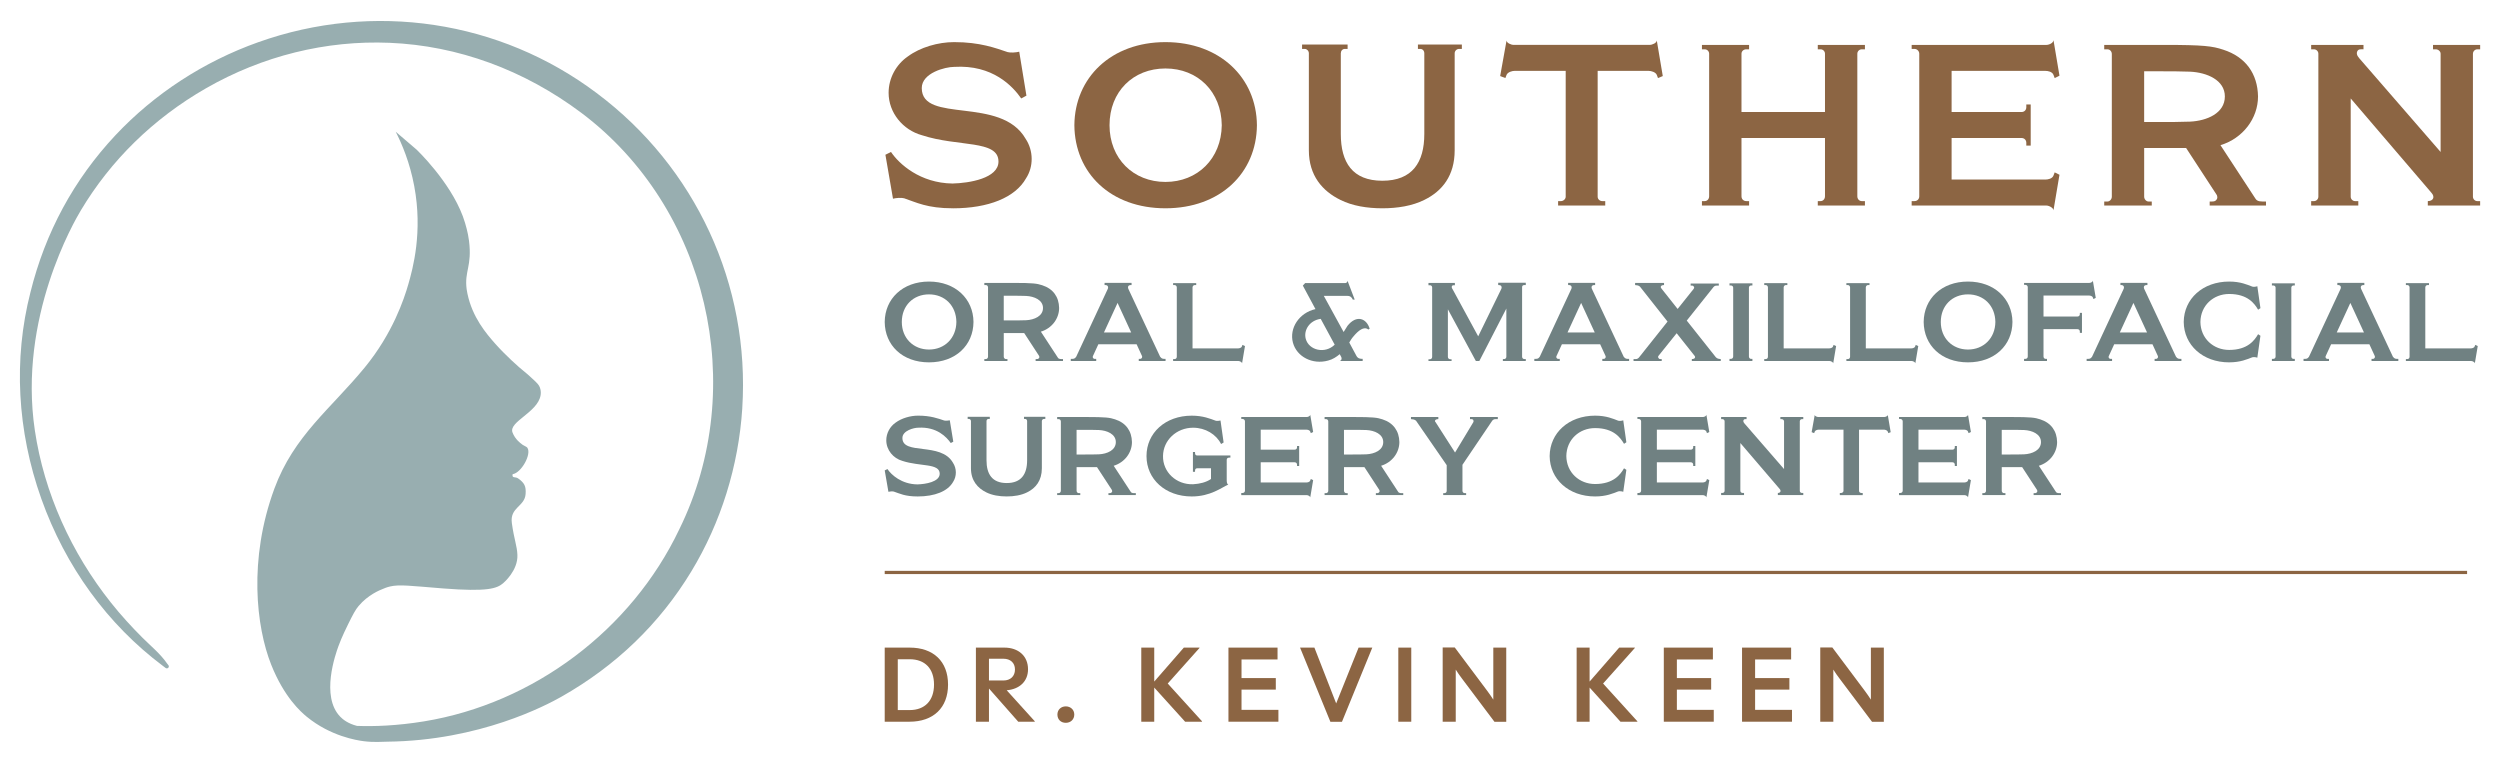 <?xml version="1.0" encoding="UTF-8"?>
<svg id="Layer_1" data-name="Layer 1" xmlns="http://www.w3.org/2000/svg" viewBox="0 0 1586 484">
  <defs>
    <style>
      .cls-1 {
        fill: #708182;
      }

      .cls-2 {
        fill: #8c6543;
      }

      .cls-3 {
        fill: #98aeb0;
      }
    </style>
  </defs>
  <path class="cls-3" d="M470.91,258.94c-2.37,36.75-13.55,72.57-32.35,103.59-20.11,33.2-47.9,59.97-82.56,79.56-9.29,5.24-51.55,27.77-110.29,28.43-3.27.04-8.45.54-15.03-.31-4.36-.57-20.93-3.14-36.06-15.5-3.78-3.09-14.37-12.42-22.57-33.03-9.5-23.88-14.55-66.68,2.02-111.71,12.36-33.58,35.79-50.59,57.37-76.91,17.64-21.51,24.93-43.38,27.61-52.76,2.87-9.96,9.21-33.08,3.74-62.25-2.79-14.96-7.79-26.69-11.74-34.46,4.42,3.8,8.85,7.59,13.27,11.37,0,0,20.97,19.94,29.28,42.19,2.19,5.88,3.28,11.59,3.28,11.59.26,1.26.46,2.59.66,4.02,2.04,16.28-3.02,19.11-1.5,30.74.1.65.28,1.6.49,2.75,3.15,15.15,11.98,25.4,17.73,31.9,6.12,6.91,14.77,14.79,18.68,17.84,1.04.8,2.27,1.91,4.7,4.15,3.27,2.97,4.27,4.1,4.87,5.7.82,2.17.58,4.13.43,4.97-1.8,10.77-20.31,16.76-17.83,23.49,1.66,4.51,5.45,7.1,5.45,7.1,1.1,1.19,3.38,1.78,4,2.67,2.79,4.11-3.91,16-9.34,16.75-.63,2.78,1.75,1.44,3.45,2.67,3.99,2.85,5.13,4.89,4.77,9.92-.55,8.02-10.13,8.41-8.72,18.48,1.4,10.25,3.32,14.47,3.52,20.17.41,9.91-8.7,17.66-9.13,18-3.92,3.25-9.58,5.48-38.01,3.25-20.62-1.64-27.6-2.64-33.59-1.26-2.11.47-4.01,1.29-4.17,1.38-2.48.95-9.87,3.93-15.85,11.02-2.03,2.39-3.59,5.39-6.6,11.47-.56,1.13-4.14,8.32-6.2,14.04-1.72,4.77-11.45,31.82,1.19,44.76,1.66,1.7,4.83,4.31,10.59,5.79,10.77.41,25.41-.07,42.44-2.86,69.58-11.37,131.64-58.03,162-121.79,44.58-90.51,17.92-204.05-61.98-264.17-36.41-27.34-78.51-42.74-121.75-44.53-40.35-1.68-80.65,8.29-116.46,28.83-33.68,19.31-60.58,45.97-79.36,77.35-4.18,6.96-39.89,68.2-29.27,139.6,5.93,39.94,23.25,77.9,48.32,109.42,6.21,7.81,12.92,15.16,19.98,22.22,5.39,5.37,11.35,10.17,15.7,16.48.18.3.44.62.78.98,0,0,.03.02.03.04.77,1.2-.71,2.55-1.84,1.68-.57-.42-1.17-.88-1.75-1.32-35.11-26.33-61.78-62.99-77.11-106.05-15.35-43.18-17.76-88.45-6.9-130.93,9.42-38.06,27.61-71.6,53.98-99.71,24.69-26.29,55.98-46.67,90.51-58.96C236.77.8,317.04,12.86,378.5,59.02c62.86,46.99,97.39,121.73,92.4,199.92Z"/>
  <g>
    <path class="cls-2" d="M561.26,410.84h15.81c15.05,0,24.37,8.7,24.37,23.47s-9.39,23.54-24.44,23.54h-15.74v-47.02ZM577.07,450.47c9.74,0,15.47-6.08,15.47-16.16s-5.66-16.09-15.47-16.09h-7.52v32.24h7.52Z"/>
    <path class="cls-2" d="M619.11,410.84h18.09c8.77,0,14.98,5.25,14.98,13.74,0,7.87-5.66,12.7-13.53,13.32l17.81,19.68v.28h-10.49l-18.5-20.99h-.07v20.99h-8.29v-47.02ZM627.4,417.89v13.81h9.18c4.42,0,7.32-2.69,7.32-6.97s-2.97-6.83-7.32-6.83h-9.18Z"/>
    <path class="cls-2" d="M670.82,453.3c0-3.04,2.28-5.18,5.32-5.18s5.38,2.14,5.38,5.18-2.21,5.25-5.38,5.25-5.32-2.14-5.32-5.25Z"/>
    <path class="cls-2" d="M732.25,436.18v21.68h-8.22v-47.02h8.22v21.54l18.78-21.54h9.94v.21l-20.16,22.58,21.75,23.96v.28h-10.7l-19.61-21.68Z"/>
    <path class="cls-2" d="M779.33,410.84h31.14v7.52h-22.85v11.81h21.75v7.32h-21.75v12.84h23.4v7.52h-31.69v-47.02Z"/>
    <path class="cls-2" d="M824.75,410.84h9.11l13.81,35.42,14.22-35.42h8.7l-19.26,47.09h-7.32l-19.26-47.09Z"/>
    <path class="cls-2" d="M887.09,410.84h8.22v47.02h-8.22v-47.02Z"/>
    <path class="cls-2" d="M915.25,410.77h7.66l20.57,27.48c1.38,1.86,2.69,3.73,3.87,5.59v-33h8.21v47.09h-7.46l-20.71-27.55c-1.45-1.86-2.69-3.73-3.87-5.59v33.07h-8.29v-47.09Z"/>
    <path class="cls-2" d="M1008.44,436.18v21.68h-8.22v-47.02h8.22v21.54l18.78-21.54h9.94v.21l-20.16,22.58,21.75,23.96v.28h-10.7l-19.61-21.68Z"/>
    <path class="cls-2" d="M1055.52,410.84h31.14v7.52h-22.85v11.81h21.75v7.32h-21.75v12.84h23.4v7.52h-31.69v-47.02Z"/>
    <path class="cls-2" d="M1105.15,410.84h31.14v7.52h-22.85v11.81h21.75v7.32h-21.75v12.84h23.4v7.52h-31.69v-47.02Z"/>
    <path class="cls-2" d="M1154.79,410.77h7.66l20.57,27.48c1.38,1.86,2.69,3.73,3.87,5.59v-33h8.21v47.09h-7.46l-20.71-27.55c-1.45-1.86-2.69-3.73-3.87-5.59v33.07h-8.29v-47.09Z"/>
  </g>
  <rect class="cls-2" x="561.26" y="362.15" width="1003.86" height="2.04"/>
  <g>
    <path class="cls-2" d="M604.53,132.14c-16.47,0-23.31-3.8-30.92-6.34-1.78-.51-5.07-.25-7.1.25l-4.81-27.88,3.55-1.77c5.07,7.6,18.5,19.77,39.03,20.02,10.65-.25,29.15-3.29,29.15-13.94,0-13.94-25.6-9.12-48.66-16.73-11.91-3.3-21.04-14.19-21.04-26.86,0-9.38,4.82-17.99,12.16-23.06,7.86-5.83,19.26-9.12,29.4-9.12,16.47,0,26.36,3.8,33.96,6.34,1.77.51,5.32.25,7.35-.25l4.56,27.88-3.3,1.77c-5.32-7.6-17.99-21.54-42.57-20.02-5.58,0-20.53,3.8-20.53,13.43,0,22.81,50.18,4.82,65.89,32.19,5.07,7.6,5.07,17.74.25,25.09-6.84,12.16-23.82,19.01-46.38,19.01Z"/>
    <path class="cls-2" d="M797.39,79.43c-.25,30.41-23.31,52.71-58.03,52.71s-57.53-22.3-57.78-52.71c.25-30.16,23.32-52.71,57.78-52.71s57.78,22.55,58.03,52.71ZM775.09,79.43c-.25-21.29-15.21-35.99-35.73-35.99s-35.48,14.7-35.48,35.99,15.21,35.99,35.48,35.99,35.48-14.7,35.73-35.99Z"/>
    <path class="cls-2" d="M927.4,28.24v2.79h-1.77c-1.52,0-2.79,1.27-2.79,2.79v61.58c0,15.97-7.86,25.85-19.26,31.42-7.6,3.8-16.98,5.32-26.61,5.32s-19.01-1.52-26.61-5.32c-11.4-5.57-20.02-15.46-20.02-31.42v-61.58c0-1.52-1.27-2.79-2.53-2.79h-1.78v-2.79h28.89v2.79h-1.77c-1.52,0-2.54,1.27-2.54,2.79v51.19c0,17.99,7.35,29.65,26.36,29.65s26.61-11.66,26.61-29.65v-51.19c0-1.52-1.01-2.79-2.53-2.79h-1.52v-2.79h27.88Z"/>
    <path class="cls-2" d="M1051.07,25.7l3.8,22.56-3.04,1.27-.76-2.03c-.76-1.77-3.55-2.53-5.07-2.53h-32.44v79.83c0,1.52,1.27,2.79,3.04,2.79h1.77v2.79h-29.9v-2.79h1.77c1.52,0,3.04-1.27,3.04-2.79V44.96h-32.44c-1.52,0-4.31.76-5.07,2.53l-.76,2.03-3.3-1.27,4.05-22.56c0,1.52,2.79,2.79,4.56,2.79h86.17c1.78,0,4.56-1.27,4.56-2.79Z"/>
    <path class="cls-2" d="M1109.62,130.37h-29.91v-2.79h1.78c1.52,0,2.79-1.27,2.79-3.04V34.07c0-1.52-1.27-2.79-2.79-2.79h-1.78v-2.79h29.91v2.79h-1.78c-1.77,0-3.04,1.27-3.04,2.79v37h52.97v-37c0-1.52-1.27-2.79-2.79-2.79h-1.78v-2.79h29.91v2.79h-2.03c-1.52,0-2.79,1.27-2.79,2.79v90.47c0,1.77,1.27,3.04,2.79,3.04h2.03v2.79h-29.91v-2.79h1.78c1.52,0,2.79-1.27,2.79-3.04v-37h-52.97v37c0,1.77,1.27,3.04,3.04,3.04h1.78v2.79Z"/>
    <path class="cls-2" d="M1212.76,130.37v-2.79h1.78c1.77,0,3.04-1.27,3.04-3.04V34.07c0-1.52-1.27-3.04-3.04-3.04h-1.78v-2.53h85.41c1.78,0,4.56-1.27,4.56-3.04l3.8,22.55-3.04,1.52-.76-2.03c-.76-2.03-3.55-2.53-5.07-2.53h-59.56v26.1h44.35c1.78,0,3.04-1.27,3.04-3.04v-1.77h2.79v26.1h-2.79v-1.77c0-1.77-1.27-3.04-3.04-3.04h-44.35v26.36h59.56c1.52,0,4.31-.51,5.07-2.53l.76-2.03,3.04,1.52-3.8,22.56c0-1.52-2.79-3.04-4.56-3.04h-85.41Z"/>
    <path class="cls-2" d="M1437.55,127.84v2.53h-35.73v-2.53c2.03,0,3.55.25,4.56-1.52.51-.76.25-1.77,0-2.53l-19.51-29.9h-26.61v30.92c0,1.52,1.27,3.04,2.79,3.04h2.03v2.53h-30.16v-2.53h2.03c1.52,0,2.79-1.52,2.79-3.04V34.32c0-1.77-1.27-3.04-2.79-3.04h-2.03v-2.79h38.27c24.84,0,30.41.76,37.25,3.04,14.19,4.56,21.79,15.21,22.05,29.65,0,13.94-9.63,26.61-23.82,30.92l22.05,33.71c1.27,2.28,3.55,2.03,6.84,2.03ZM1411.45,61.18c0-10.39-11.4-15.21-22.05-15.71-5.83-.25-12.67-.25-21.8-.25h-7.35v32.19h7.35c9.12,0,15.97,0,21.8-.25,10.64-.51,22.05-5.32,22.05-15.97Z"/>
    <path class="cls-2" d="M1568.83,34.07v90.73c0,1.52,1.27,2.79,2.79,2.79h1.78v2.79h-33.2v-2.79c3.3,0,4.82-2.54,2.28-5.32l-51.19-59.81v62.34c0,1.52,1.27,2.79,2.79,2.79h2.03v2.79h-29.91v-2.79h1.78c1.52,0,2.79-1.27,2.79-2.79V34.07c0-1.52-1.27-2.79-2.79-2.79h-1.78v-2.79h33.2v2.79c-1.52,0-3.04-.25-3.8,1.01-.76,1.27-.51,2.79,1.02,4.56l51.7,59.56v-62.34c0-1.52-1.52-2.79-3.04-2.79h-1.78v-2.79h29.91v2.79h-1.78c-1.52,0-2.79,1.27-2.79,2.79Z"/>
  </g>
  <g>
    <path class="cls-1" d="M617.58,204.25c-.12,14.79-11.34,25.63-28.22,25.63s-27.97-10.84-28.1-25.63c.12-14.66,11.34-25.63,28.1-25.63s28.1,10.97,28.22,25.63ZM606.73,204.25c-.12-10.35-7.39-17.5-17.37-17.5s-17.25,7.15-17.25,17.5,7.39,17.5,17.25,17.5,17.25-7.15,17.37-17.5Z"/>
    <path class="cls-1" d="M674.37,227.79v1.23h-17.37v-1.23c.99,0,1.72.12,2.22-.74.25-.37.12-.86,0-1.23l-9.49-14.54h-12.94v15.03c0,.74.62,1.48,1.35,1.48h.99v1.23h-14.66v-1.23h.99c.74,0,1.35-.74,1.35-1.48v-43.99c0-.86-.62-1.48-1.35-1.48h-.99v-1.36h18.61c12.07,0,14.79.37,18.11,1.48,6.9,2.22,10.6,7.39,10.72,14.42,0,6.78-4.68,12.94-11.58,15.03l10.72,16.39c.62,1.11,1.73.99,3.33.99ZM661.68,195.38c0-5.05-5.54-7.39-10.72-7.64-2.83-.12-6.16-.12-10.6-.12h-3.58v15.65h3.58c4.43,0,7.76,0,10.6-.12,5.18-.25,10.72-2.59,10.72-7.76Z"/>
    <path class="cls-1" d="M739.43,227.66v1.35h-17v-1.35h.86c1.11,0,1.48-1.11,1.23-1.73l-3.45-7.52h-24.28l-3.45,7.52c-.37.62.12,1.73,1.11,1.73h.99v1.35h-16.14v-1.35c1.72,0,2.47.12,3.45-1.36l20.08-43.13c.49-1.48-.25-2.46-2.09-2.34v-1.36h17.13v1.36c-1.97-.12-2.59.86-2.09,2.34l20.21,43.13c1.11,1.48,1.85,1.36,3.45,1.36ZM717.61,210.9l-8.63-18.73-8.63,18.73h17.25Z"/>
    <path class="cls-1" d="M744.22,229.02v-1.23h.99c.74,0,1.35-.62,1.35-1.48v-43.99c0-.74-.62-1.48-1.35-1.48h-.99v-1.23h14.66v1.23h-.99c-.74,0-1.35.74-1.35,1.48v38.69h28.84c.74,0,2.09-.25,2.46-1.23l.37-.99,1.6.74-1.85,10.97c0-.74-1.48-1.48-2.22-1.48h-41.53Z"/>
    <path class="cls-1" d="M868.91,208.56l-.86.49c-2.71-2.22-6.29.62-9.36,4.31-1.23,1.35-1.97,2.71-2.71,3.94l4.56,8.5c.99,1.73,2.34,1.85,3.94,1.85v1.35h-14.42s1.6-.62.86-2.47l-.99-1.85c-2.09,1.72-4.44,3.33-7.39,4.07-9.86,2.71-19.84-2.34-22.3-11.34-2.46-9.24,3.94-18.98,14.29-21.32l-8.01-14.91,1.48-1.6h25.51c.74,0,1.35-.74,1.35-1.48l4.56,11.95h-1.23c-.49-1.23-1.48-2.34-3.33-2.34h-15.03l12.57,22.92c1.35-2.09,2.46-3.94,2.46-3.94,5.67-7.15,12.08-4.81,14.05,1.85ZM846.73,218.67l-8.87-16.39c-7.15.99-10.97,7.27-9.49,12.69,1.97,7.27,12.2,9.74,18.36,3.7Z"/>
    <path class="cls-1" d="M950.59,179.36h17.37v1.48c-.74,0-2.34-.25-2.34,1.35v44.11c0,.86.62,1.48,1.35,1.48h.99v1.23h-14.54v-1.23h.86c.74,0,1.35-.62,1.35-1.48v-30.56l-17.13,33.27h-2.22l-17.74-32.78v30.19c0,.86.62,1.48,1.48,1.48h.86v1.11h-14.66v-1.11h.99c.74,0,1.35-.62,1.35-1.48v-44.11c0-.74-.62-1.35-1.35-1.35h-.99v-1.48h16.76v1.48c-.74,0-1.48-.12-1.85.49-.37.74,0,1.48.5,2.22l16.14,29.7,14.54-29.82c.49-.86.37-1.6.12-1.97-.37-.86-1.97-.74-1.97-.74v-1.48h.12Z"/>
    <path class="cls-1" d="M1033.51,227.66v1.35h-17v-1.35h.86c1.11,0,1.48-1.11,1.23-1.73l-3.45-7.52h-24.28l-3.45,7.52c-.37.62.12,1.73,1.11,1.73h.99v1.35h-16.14v-1.35c1.72,0,2.47.12,3.45-1.36l20.08-43.13c.49-1.48-.25-2.46-2.09-2.34v-1.36h17.13v1.36c-1.97-.12-2.59.86-2.09,2.34l20.21,43.13c1.11,1.48,1.85,1.36,3.45,1.36ZM1011.7,210.9l-8.63-18.73-8.63,18.73h17.25Z"/>
    <path class="cls-1" d="M1091.65,227.79v1.23h-18.36v-1.23c2.09,0,2.46-1.23,1.72-2.1l-11.34-14.29-11.58,14.42c-.25.37-.25.86,0,1.23.25.49.62.74,1.11.74h.99v1.23h-17.87v-1.23c2.09,0,2.22.12,3.33-.86l18.24-22.92-17.5-22.18c-.99-.86-1.97-.86-3.08-.99v-1.36h18.36v1.36c-2.1,0-2.47,1.23-1.73,2.09l10.35,13.06,10.23-12.82c.25-.37.37-.86.12-1.23-.25-.49-.62-.74-1.11-.74h-.99v-1.35h17.87v1.35c-2.09,0-2.34-.12-3.33.86l-17,21.32,18.48,23.29c.99.99,1.97.99,3.08,1.11Z"/>
    <path class="cls-1" d="M1111.73,229.02h-14.54v-1.35h.86c.86,0,1.48-.62,1.48-1.48v-43.74c0-.74-.62-1.35-1.48-1.35h-.86v-1.36h14.54v1.36h-.86c-.74,0-1.35.62-1.35,1.35v43.74c0,.86.62,1.48,1.35,1.48h.86v1.35Z"/>
    <path class="cls-1" d="M1119.24,229.02v-1.23h.99c.74,0,1.35-.62,1.35-1.48v-43.99c0-.74-.62-1.48-1.35-1.48h-.99v-1.23h14.66v1.23h-.99c-.74,0-1.35.74-1.35,1.48v38.69h28.84c.74,0,2.09-.25,2.46-1.23l.37-.99,1.6.74-1.85,10.97c0-.74-1.48-1.48-2.22-1.48h-41.53Z"/>
    <path class="cls-1" d="M1171.35,229.02v-1.23h.99c.74,0,1.35-.62,1.35-1.48v-43.99c0-.74-.62-1.48-1.35-1.48h-.99v-1.23h14.66v1.23h-.99c-.74,0-1.35.74-1.35,1.48v38.69h28.84c.74,0,2.09-.25,2.46-1.23l.37-.99,1.6.74-1.85,10.97c0-.74-1.48-1.48-2.22-1.48h-41.53Z"/>
    <path class="cls-1" d="M1276.7,204.25c-.12,14.79-11.34,25.63-28.22,25.63s-27.97-10.84-28.1-25.63c.12-14.66,11.34-25.63,28.1-25.63s28.1,10.97,28.22,25.63ZM1265.86,204.25c-.12-10.35-7.39-17.5-17.37-17.5s-17.25,7.15-17.25,17.5,7.39,17.5,17.25,17.5,17.25-7.15,17.37-17.5Z"/>
    <path class="cls-1" d="M1327.7,178l1.85,10.97-1.48.74-.37-.99c-.37-.99-1.72-1.23-2.46-1.23h-28.84v13.31h21.57c.86,0,1.48-.62,1.48-1.48v-.86h1.35v12.69h-1.35v-.86c0-.86-.62-1.48-1.48-1.48h-21.57v17.37c0,.86.62,1.48,1.35,1.48h.86v1.35h-14.54v-1.35h.86c.86,0,1.48-.62,1.48-1.48v-43.99c0-.74-.62-1.48-1.48-1.48h-.86v-1.23h41.4c.86,0,2.22-.62,2.22-1.48Z"/>
    <path class="cls-1" d="M1383.89,227.66v1.35h-17v-1.35h.86c1.11,0,1.48-1.11,1.23-1.73l-3.45-7.52h-24.28l-3.45,7.52c-.37.62.12,1.73,1.11,1.73h.99v1.35h-16.14v-1.35c1.72,0,2.47.12,3.45-1.36l20.08-43.13c.49-1.48-.25-2.46-2.09-2.34v-1.36h17.13v1.36c-1.97-.12-2.59.86-2.09,2.34l20.21,43.13c1.11,1.48,1.85,1.36,3.45,1.36ZM1362.08,210.9l-8.63-18.73-8.63,18.73h17.25Z"/>
    <path class="cls-1" d="M1414.19,229.88c-16.76,0-28.71-10.97-28.83-25.63.12-14.66,12.07-25.63,28.83-25.63,7.15,0,11.46,1.97,14.66,3.2.86.25,2.22.12,3.2-.25l1.97,13.92-1.48.99c-2.22-3.82-6.53-9.98-18.36-9.98-9.98,0-18.11,7.27-18.24,17.75.12,10.47,8.26,17.74,18.24,17.74,11.83,0,16.14-6.16,18.36-9.98l1.48.99-1.97,13.92c-.99-.37-2.34-.49-3.2-.25-3.2,1.23-7.52,3.2-14.66,3.2Z"/>
    <path class="cls-1" d="M1455.83,229.02h-14.54v-1.35h.86c.86,0,1.48-.62,1.48-1.48v-43.74c0-.74-.62-1.35-1.48-1.35h-.86v-1.36h14.54v1.36h-.86c-.74,0-1.35.62-1.35,1.35v43.74c0,.86.62,1.48,1.35,1.48h.86v1.35Z"/>
    <path class="cls-1" d="M1521.5,227.66v1.35h-17v-1.35h.86c1.11,0,1.48-1.11,1.23-1.73l-3.45-7.52h-24.28l-3.45,7.52c-.37.62.12,1.73,1.11,1.73h.99v1.35h-16.14v-1.35c1.72,0,2.47.12,3.45-1.36l20.08-43.13c.49-1.48-.25-2.46-2.09-2.34v-1.36h17.13v1.36c-1.97-.12-2.59.86-2.09,2.34l20.21,43.13c1.11,1.48,1.85,1.36,3.45,1.36ZM1499.69,210.9l-8.63-18.73-8.63,18.73h17.25Z"/>
    <path class="cls-1" d="M1526.29,229.02v-1.23h.99c.74,0,1.35-.62,1.35-1.48v-43.99c0-.74-.62-1.48-1.35-1.48h-.99v-1.23h14.66v1.23h-.99c-.74,0-1.35.74-1.35,1.48v38.69h28.84c.74,0,2.09-.25,2.46-1.23l.37-.99,1.6.74-1.85,10.97c0-.74-1.48-1.48-2.22-1.48h-41.53Z"/>
    <path class="cls-1" d="M582.09,314.95c-8.01,0-11.34-1.85-15.03-3.08-.86-.25-2.46-.12-3.45.12l-2.34-13.56,1.73-.86c2.46,3.7,8.99,9.61,18.98,9.73,5.18-.12,14.17-1.6,14.17-6.77,0-6.78-12.45-4.44-23.66-8.13-5.79-1.6-10.23-6.9-10.23-13.06,0-4.56,2.34-8.75,5.91-11.22,3.82-2.83,9.37-4.43,14.29-4.43,8.01,0,12.82,1.85,16.51,3.08.86.25,2.59.12,3.58-.12l2.22,13.56-1.6.86c-2.59-3.7-8.75-10.47-20.7-9.73-2.71,0-9.98,1.85-9.98,6.53,0,11.09,24.4,2.34,32.04,15.65,2.46,3.7,2.46,8.63.12,12.2-3.33,5.92-11.58,9.24-22.55,9.24Z"/>
    <path class="cls-1" d="M663.16,264.43v1.35h-.86c-.74,0-1.35.62-1.35,1.35v29.94c0,7.76-3.82,12.57-9.37,15.28-3.7,1.85-8.26,2.59-12.94,2.59s-9.24-.74-12.94-2.59c-5.55-2.71-9.73-7.52-9.73-15.28v-29.94c0-.74-.62-1.35-1.23-1.35h-.86v-1.35h14.05v1.35h-.86c-.74,0-1.23.62-1.23,1.35v24.89c0,8.75,3.58,14.42,12.82,14.42s12.94-5.67,12.94-14.42v-24.89c0-.74-.49-1.35-1.23-1.35h-.74v-1.35h13.56Z"/>
    <path class="cls-1" d="M720.57,312.85v1.23h-17.37v-1.23c.99,0,1.72.12,2.22-.74.25-.37.12-.86,0-1.23l-9.49-14.54h-12.94v15.03c0,.74.62,1.48,1.35,1.48h.99v1.23h-14.66v-1.23h.99c.74,0,1.35-.74,1.35-1.48v-43.99c0-.86-.62-1.48-1.35-1.48h-.99v-1.35h18.61c12.07,0,14.79.37,18.11,1.48,6.9,2.22,10.6,7.39,10.72,14.42,0,6.78-4.68,12.94-11.58,15.03l10.72,16.39c.62,1.11,1.73.99,3.33.99ZM707.88,280.45c0-5.05-5.54-7.39-10.72-7.64-2.83-.12-6.16-.12-10.6-.12h-3.58v15.65h3.58c4.43,0,7.76,0,10.6-.12,5.18-.25,10.72-2.59,10.72-7.76Z"/>
    <path class="cls-1" d="M768.25,297.08h-8.75c-1.6,0-1.36,1.72-1.36,2.22h-1.35v-12.57h1.35c0,.49-.25,2.22,1.36,2.22h21.07v1.35c-.49,0-2.34-.25-2.34,1.48v12.94c0,1.6.37,2.46.99,2.71-4.31,1.85-11.21,7.52-23.17,7.52-16.76,0-28.71-10.97-28.71-25.63s11.95-25.63,28.71-25.63c7.15,0,11.83,1.97,15.16,3.2.74.25,2.22.12,3.08-.12l1.97,13.93-1.6.99c-3.08-6.16-9.98-10.35-17.74-10.35-10.6,0-18.98,8.01-19.1,17.87-.25,10.23,8.38,18.36,19.1,17.99,4.31-.25,8.26-1.23,11.34-3.33v-6.78Z"/>
    <path class="cls-1" d="M787.46,314.09v-1.35h.86c.86,0,1.48-.62,1.48-1.48v-43.99c0-.74-.62-1.48-1.48-1.48h-.86v-1.23h41.53c.86,0,2.22-.62,2.22-1.48l1.85,10.97-1.48.74-.37-.99c-.37-.99-1.72-1.23-2.46-1.23h-28.96v12.69h21.57c.86,0,1.48-.62,1.48-1.48v-.86h1.35v12.69h-1.35v-.86c0-.86-.62-1.48-1.48-1.48h-21.57v12.81h28.96c.74,0,2.09-.25,2.46-1.23l.37-.99,1.48.74-1.85,10.97c0-.74-1.35-1.48-2.22-1.48h-41.53Z"/>
    <path class="cls-1" d="M890.22,312.85v1.23h-17.37v-1.23c.99,0,1.72.12,2.22-.74.25-.37.12-.86,0-1.23l-9.49-14.54h-12.94v15.03c0,.74.62,1.48,1.35,1.48h.99v1.23h-14.66v-1.23h.99c.74,0,1.35-.74,1.35-1.48v-43.99c0-.86-.62-1.48-1.35-1.48h-.99v-1.35h18.61c12.07,0,14.79.37,18.11,1.48,6.9,2.22,10.6,7.39,10.72,14.42,0,6.78-4.68,12.94-11.58,15.03l10.72,16.39c.62,1.11,1.73.99,3.33.99ZM877.52,280.45c0-5.05-5.54-7.39-10.72-7.64-2.83-.12-6.16-.12-10.6-.12h-3.58v15.65h3.58c4.43,0,7.76,0,10.6-.12,5.18-.25,10.72-2.59,10.72-7.76Z"/>
    <path class="cls-1" d="M950.21,264.55v1.35c-2.22,0-2.34-.12-3.45.86l-18.98,28.1v16.51c0,.86.62,1.48,1.48,1.48h.86v1.23h-14.54v-1.23h.86c.74,0,1.35-.62,1.35-1.48v-16.27l-19.47-28.22c-1.11-.86-1.97-.86-3.21-.99v-1.35h17.37v1.35c-2.09,0-2.59,1.23-1.72,1.97l12.32,19.22,11.58-19.22c.25-.49.25-.86,0-1.35-.12-.37-.62-.62-1.11-.62h-.99v-1.35h17.62Z"/>
    <path class="cls-1" d="M1011.93,314.95c-16.76,0-28.71-10.97-28.83-25.63.12-14.66,12.07-25.63,28.83-25.63,7.15,0,11.46,1.97,14.66,3.2.86.25,2.22.12,3.2-.25l1.97,13.93-1.48.99c-2.22-3.82-6.53-9.98-18.36-9.98-9.98,0-18.11,7.27-18.24,17.74.12,10.47,8.26,17.74,18.24,17.74,11.83,0,16.14-6.16,18.36-9.98l1.48.99-1.97,13.93c-.99-.37-2.34-.49-3.2-.25-3.2,1.23-7.52,3.2-14.66,3.2Z"/>
    <path class="cls-1" d="M1038.78,314.09v-1.35h.86c.86,0,1.48-.62,1.48-1.48v-43.99c0-.74-.62-1.48-1.48-1.48h-.86v-1.23h41.53c.86,0,2.22-.62,2.22-1.48l1.85,10.97-1.48.74-.37-.99c-.37-.99-1.72-1.23-2.46-1.23h-28.96v12.69h21.57c.86,0,1.48-.62,1.48-1.48v-.86h1.35v12.69h-1.35v-.86c0-.86-.62-1.48-1.48-1.48h-21.57v12.81h28.96c.74,0,2.09-.25,2.46-1.23l.37-.99,1.48.74-1.85,10.97c0-.74-1.35-1.48-2.22-1.48h-41.53Z"/>
    <path class="cls-1" d="M1141.79,267.26v44.12c0,.74.62,1.35,1.35,1.35h.86v1.35h-16.14v-1.35c1.6,0,2.34-1.23,1.11-2.59l-24.89-29.08v30.31c0,.74.62,1.35,1.35,1.35h.99v1.35h-14.54v-1.35h.86c.74,0,1.35-.62,1.35-1.35v-44.12c0-.74-.62-1.35-1.35-1.35h-.86v-1.35h16.14v1.35c-.74,0-1.48-.12-1.85.49-.37.62-.25,1.35.49,2.22l25.14,28.96v-30.31c0-.74-.74-1.35-1.48-1.35h-.86v-1.35h14.54v1.35h-.86c-.74,0-1.35.62-1.35,1.35Z"/>
    <path class="cls-1" d="M1197.6,263.2l1.85,10.97-1.48.62-.37-.99c-.37-.86-1.72-1.23-2.46-1.23h-15.77v38.82c0,.74.62,1.35,1.48,1.35h.86v1.35h-14.54v-1.35h.86c.74,0,1.48-.62,1.48-1.35v-38.82h-15.77c-.74,0-2.09.37-2.47,1.23l-.37.99-1.6-.62,1.97-10.97c0,.74,1.36,1.35,2.22,1.35h41.9c.86,0,2.22-.62,2.22-1.35Z"/>
    <path class="cls-1" d="M1204.74,314.09v-1.35h.86c.86,0,1.48-.62,1.48-1.48v-43.99c0-.74-.62-1.48-1.48-1.48h-.86v-1.23h41.53c.86,0,2.22-.62,2.22-1.48l1.85,10.97-1.48.74-.37-.99c-.37-.99-1.72-1.23-2.46-1.23h-28.96v12.69h21.57c.86,0,1.48-.62,1.48-1.48v-.86h1.35v12.69h-1.35v-.86c0-.86-.62-1.48-1.48-1.48h-21.57v12.81h28.96c.74,0,2.09-.25,2.46-1.23l.37-.99,1.48.74-1.85,10.97c0-.74-1.35-1.48-2.22-1.48h-41.53Z"/>
    <path class="cls-1" d="M1307.49,312.85v1.23h-17.37v-1.23c.99,0,1.72.12,2.22-.74.25-.37.12-.86,0-1.23l-9.49-14.54h-12.94v15.03c0,.74.62,1.48,1.35,1.48h.99v1.23h-14.66v-1.23h.99c.74,0,1.35-.74,1.35-1.48v-43.99c0-.86-.62-1.48-1.35-1.48h-.99v-1.35h18.61c12.07,0,14.79.37,18.11,1.48,6.9,2.22,10.6,7.39,10.72,14.42,0,6.78-4.68,12.94-11.58,15.03l10.72,16.39c.62,1.11,1.73.99,3.33.99ZM1294.8,280.45c0-5.05-5.54-7.39-10.72-7.64-2.83-.12-6.16-.12-10.6-.12h-3.58v15.65h3.58c4.43,0,7.76,0,10.6-.12,5.18-.25,10.72-2.59,10.72-7.76Z"/>
  </g>
</svg>